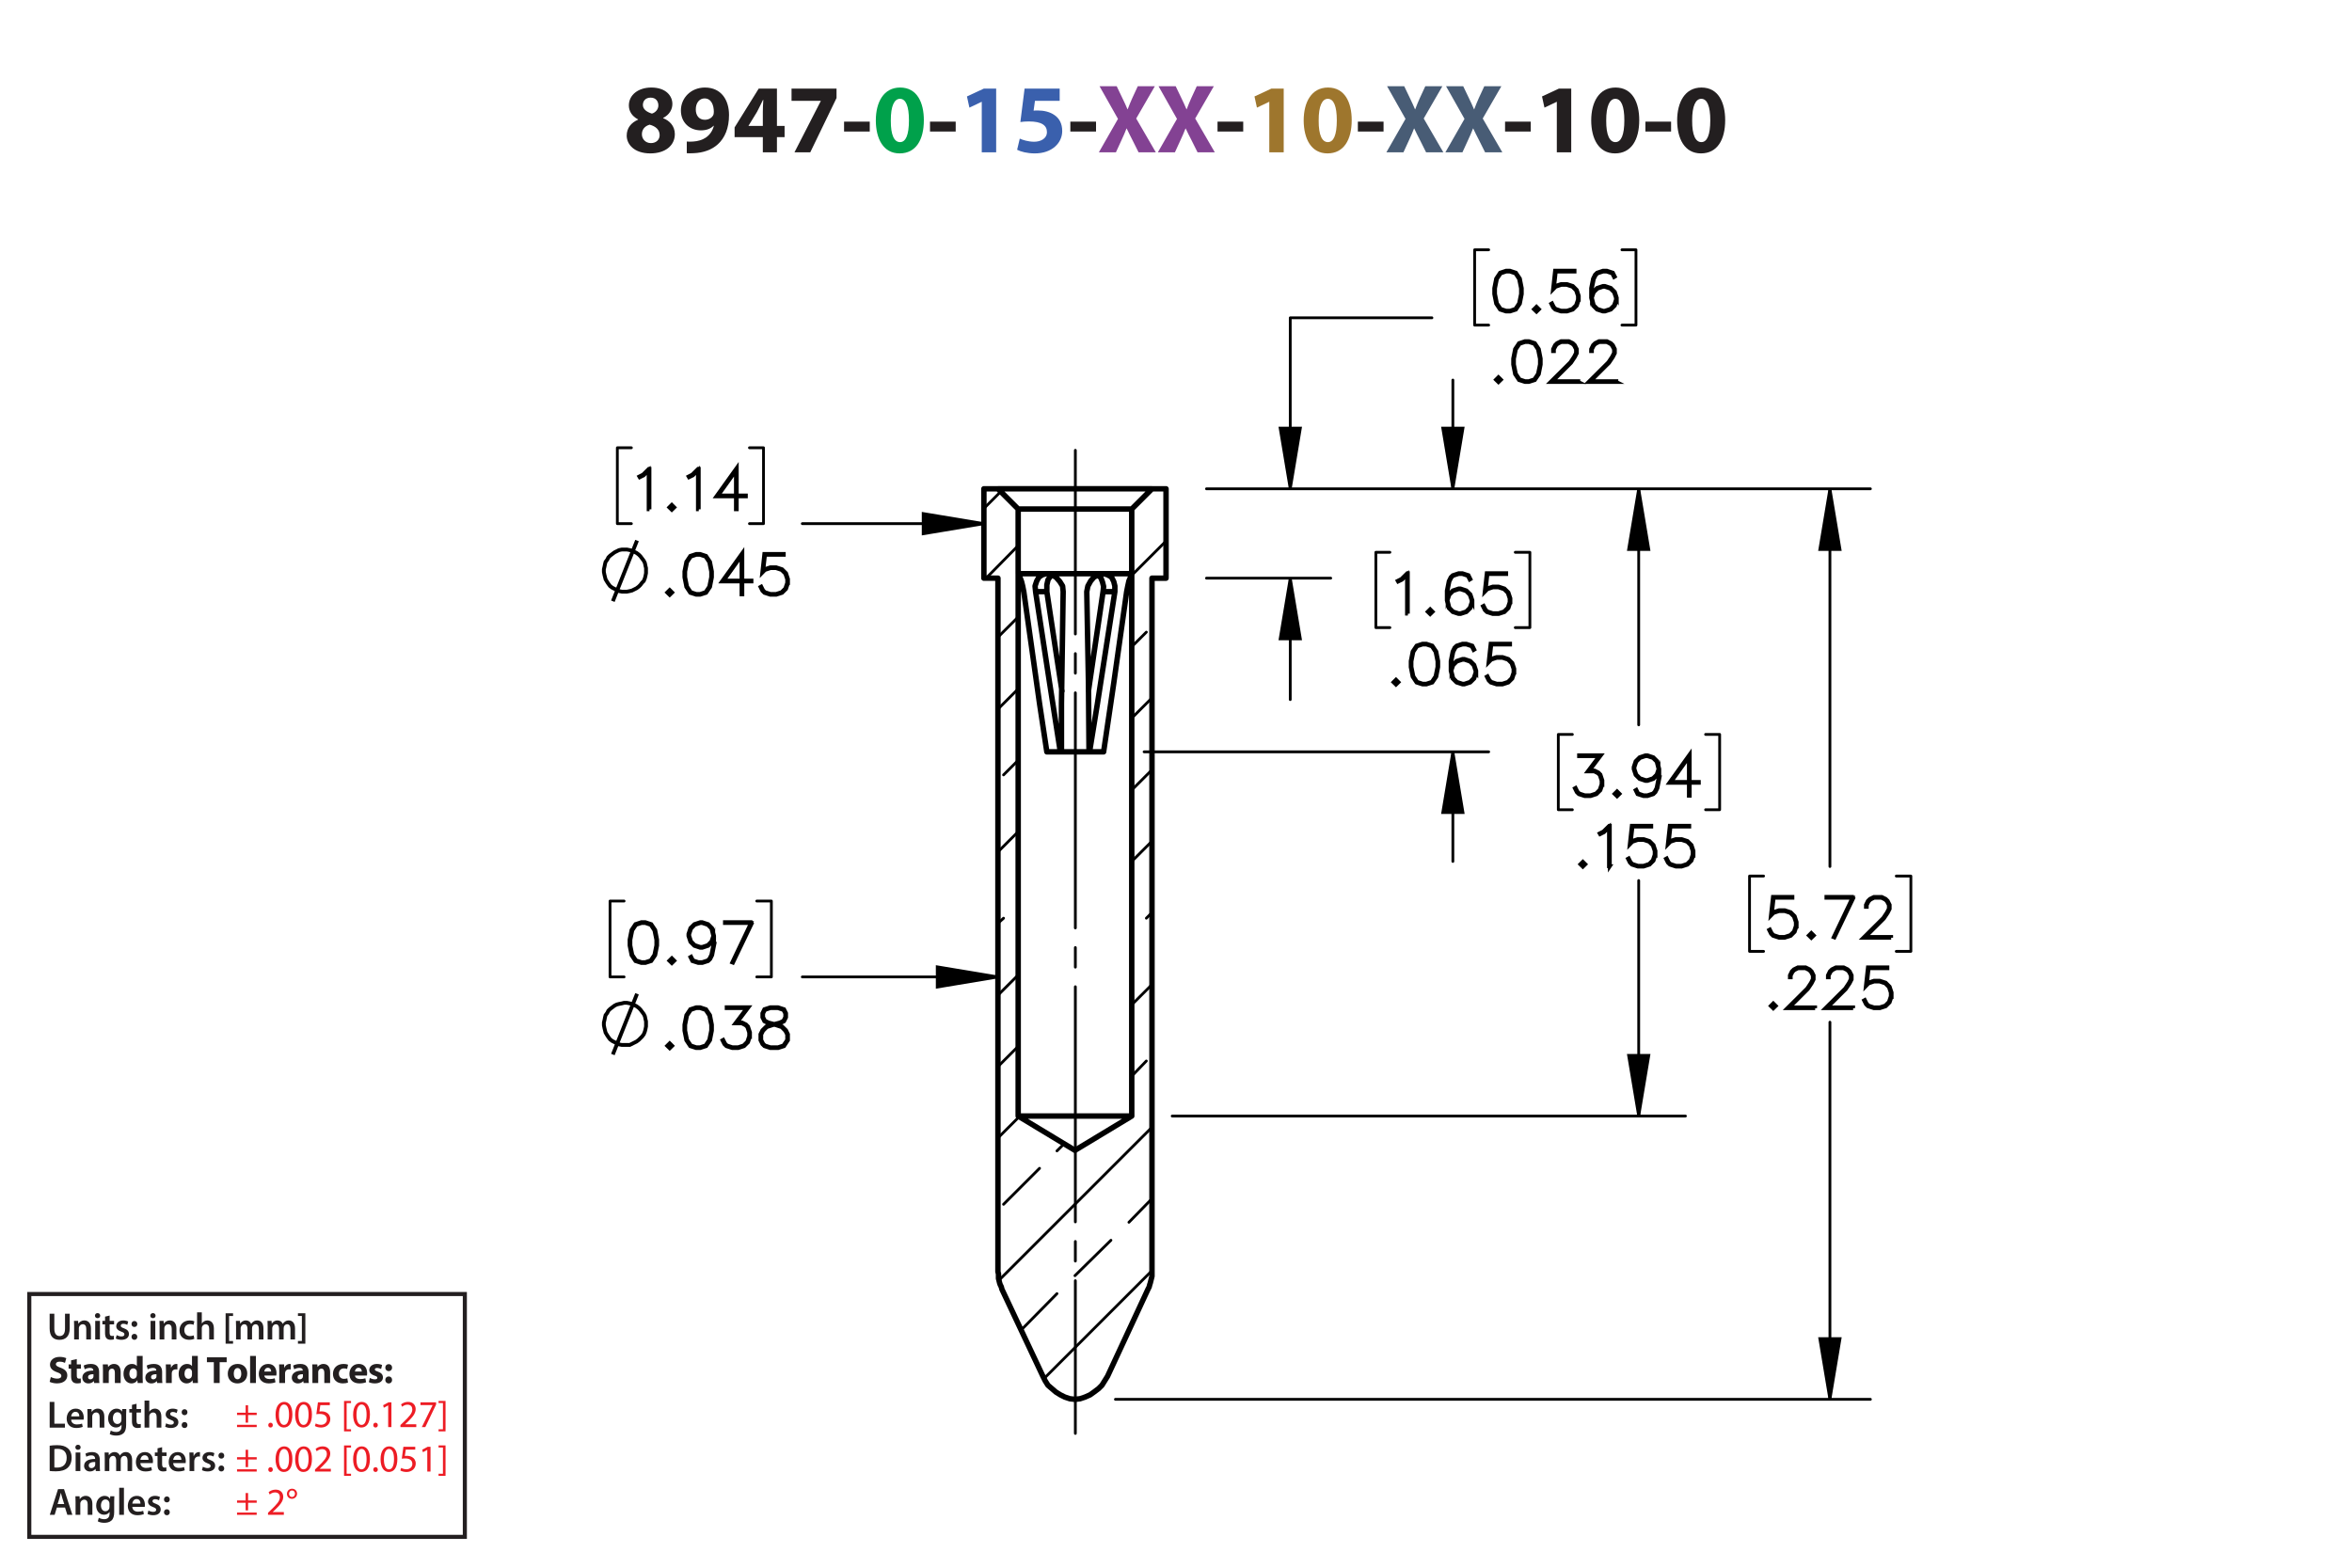 <?xml version="1.0" encoding="UTF-8"?><svg id="Layer_1" xmlns="http://www.w3.org/2000/svg" viewBox="0 0 432 288"><defs><style>.cls-1{fill:#834293;}.cls-2{stroke-width:.7px;}.cls-2,.cls-3,.cls-4,.cls-5,.cls-6,.cls-7{stroke:#000;}.cls-2,.cls-3,.cls-5,.cls-6,.cls-7,.cls-8{fill:none;}.cls-2,.cls-4,.cls-5{stroke-miterlimit:10;}.cls-9{fill:#9e762d;}.cls-3,.cls-6,.cls-7{stroke-linecap:round;stroke-linejoin:round;}.cls-4{stroke-width:.7px;}.cls-5,.cls-6,.cls-7{stroke-width:.51px;}.cls-10{fill:#485c75;}.cls-11{fill:#00a14b;}.cls-12{fill:#ed1c24;}.cls-13{fill:#231f20;}.cls-14{fill:#3a60ad;}.cls-7{stroke-dasharray:0 0 0 0 43.2 3.6 3.6 3.6;stroke-dashoffset:15.14px;}.cls-8{stroke:#231f20;stroke-width:.75px;}</style></defs><g><path class="cls-13" d="M115.109,24.92c0-1.404,.81-2.377,2.089-2.935v-.054c-1.135-.576-1.693-1.53-1.693-2.557,0-1.98,1.783-3.295,4.123-3.295,2.737,0,3.871,1.585,3.871,3.007,0,1.008-.54,1.998-1.692,2.575v.054c1.134,.432,2.143,1.404,2.143,2.917,0,2.124-1.783,3.547-4.502,3.547-2.971,0-4.339-1.675-4.339-3.259Zm6.05-.09c0-1.026-.756-1.639-1.836-1.927-.9,.252-1.422,.9-1.422,1.747-.018,.846,.63,1.639,1.656,1.639,.972,0,1.603-.63,1.603-1.458Zm-3.079-5.546c0,.792,.72,1.296,1.657,1.585,.63-.18,1.188-.756,1.188-1.494,0-.72-.415-1.44-1.422-1.44-.936,0-1.423,.612-1.423,1.35Z"/><path class="cls-13" d="M126.143,26.001c.342,.036,.648,.036,1.188,0,.828-.054,1.674-.288,2.305-.72,.756-.522,1.26-1.278,1.476-2.161l-.054-.018c-.522,.54-1.279,.846-2.341,.846-1.98,0-3.655-1.386-3.655-3.655,0-2.287,1.836-4.213,4.412-4.213,3.007,0,4.429,2.305,4.429,5.042,0,2.431-.774,4.213-2.053,5.383-1.116,1.008-2.647,1.566-4.465,1.639-.468,.036-.936,.018-1.242,0v-2.143Zm1.656-5.87c0,1.009,.54,1.873,1.657,1.873,.738,0,1.26-.36,1.512-.774,.09-.162,.144-.342,.144-.684,0-1.243-.468-2.467-1.71-2.467-.936,0-1.621,.828-1.603,2.052Z"/><path class="cls-13" d="M140.112,27.981v-2.791h-5.186v-1.782l4.429-7.13h3.349v6.86h1.404v2.052h-1.404v2.791h-2.593Zm0-4.843v-2.593c0-.703,.036-1.422,.09-2.179h-.072c-.378,.756-.684,1.44-1.081,2.179l-1.566,2.557v.036h2.629Z"/><path class="cls-13" d="M153.649,16.278v1.728l-4.825,9.975h-2.899l4.826-9.417v-.036h-5.366v-2.251h8.264Z"/><path class="cls-13" d="M159.75,22.346v1.818h-4.717v-1.818h4.717Z"/><path class="cls-11" d="M169.687,22.076c0,3.619-1.458,6.104-4.447,6.104-3.025,0-4.357-2.719-4.375-6.032,0-3.385,1.44-6.067,4.465-6.067,3.133,0,4.357,2.791,4.357,5.996Zm-6.068,.072c-.018,2.683,.63,3.961,1.692,3.961s1.639-1.333,1.639-3.997c0-2.593-.558-3.961-1.657-3.961-1.008,0-1.692,1.278-1.674,3.997Z"/><path class="cls-13" d="M175.536,22.346v1.818h-4.718v-1.818h4.718Z"/><path class="cls-14" d="M180.323,18.709h-.036l-2.233,1.062-.45-2.053,3.097-1.44h2.269v11.704h-2.647v-9.273Z"/><path class="cls-14" d="M194.634,18.529h-4.538l-.252,1.8c.252-.036,.468-.036,.756-.036,1.116,0,2.251,.252,3.079,.847,.882,.594,1.422,1.566,1.422,2.935,0,2.179-1.873,4.106-5.023,4.106-1.422,0-2.611-.324-3.259-.666l.486-2.052c.522,.252,1.585,.576,2.647,.576,1.134,0,2.341-.54,2.341-1.783,0-1.206-.955-1.945-3.295-1.945-.648,0-1.099,.036-1.585,.108l.774-6.14h6.446v2.251Z"/><path class="cls-13" d="M201.311,22.346v1.818h-4.718v-1.818h4.718Z"/><path class="cls-1" d="M209.124,27.981l-1.098-2.197c-.45-.846-.738-1.476-1.081-2.179h-.036c-.252,.703-.558,1.333-.936,2.179l-1.008,2.197h-3.133l3.511-6.14-3.385-5.996h3.151l1.062,2.215c.36,.738,.63,1.333,.918,2.017h.036c.288-.774,.522-1.315,.829-2.017l1.026-2.215h3.133l-3.421,5.924,3.601,6.212h-3.169Z"/><path class="cls-1" d="M219.959,27.981l-1.098-2.197c-.45-.846-.738-1.476-1.081-2.179h-.035c-.253,.703-.559,1.333-.936,2.179l-1.008,2.197h-3.133l3.511-6.14-3.385-5.996h3.151l1.062,2.215c.359,.738,.63,1.333,.918,2.017h.036c.288-.774,.522-1.315,.828-2.017l1.026-2.215h3.133l-3.421,5.924,3.601,6.212h-3.169Z"/><path class="cls-13" d="M228.347,22.346v1.818h-4.718v-1.818h4.718Z"/><path class="cls-9" d="M233.134,18.709h-.035l-2.233,1.062-.45-2.053,3.098-1.44h2.269v11.704h-2.647v-9.273Z"/><path class="cls-9" d="M248.273,22.076c0,3.619-1.458,6.104-4.447,6.104-3.024,0-4.357-2.719-4.375-6.032,0-3.385,1.44-6.067,4.465-6.067,3.133,0,4.357,2.791,4.357,5.996Zm-6.067,.072c-.019,2.683,.63,3.961,1.692,3.961s1.639-1.333,1.639-3.997c0-2.593-.559-3.961-1.657-3.961-1.008,0-1.692,1.278-1.674,3.997Z"/><path class="cls-13" d="M254.122,22.346v1.818h-4.717v-1.818h4.717Z"/><path class="cls-10" d="M261.935,27.981l-1.098-2.197c-.45-.846-.738-1.476-1.081-2.179h-.035c-.253,.703-.559,1.333-.936,2.179l-1.009,2.197h-3.133l3.512-6.14-3.386-5.996h3.151l1.062,2.215c.359,.738,.63,1.333,.918,2.017h.036c.288-.774,.522-1.315,.828-2.017l1.026-2.215h3.133l-3.421,5.924,3.601,6.212h-3.169Z"/><path class="cls-10" d="M272.771,27.981l-1.098-2.197c-.45-.846-.738-1.476-1.081-2.179h-.035c-.253,.703-.559,1.333-.936,2.179l-1.009,2.197h-3.133l3.512-6.14-3.386-5.996h3.151l1.062,2.215c.359,.738,.63,1.333,.918,2.017h.036c.288-.774,.522-1.315,.828-2.017l1.026-2.215h3.133l-3.421,5.924,3.601,6.212h-3.169Z"/><path class="cls-13" d="M281.158,22.346v1.818h-4.718v-1.818h4.718Z"/><path class="cls-13" d="M285.945,18.709h-.035l-2.233,1.062-.45-2.053,3.098-1.44h2.269v11.704h-2.647v-9.273Z"/><path class="cls-13" d="M301.085,22.076c0,3.619-1.458,6.104-4.447,6.104-3.024,0-4.357-2.719-4.375-6.032,0-3.385,1.44-6.067,4.465-6.067,3.133,0,4.357,2.791,4.357,5.996Zm-6.067,.072c-.019,2.683,.63,3.961,1.692,3.961s1.639-1.333,1.639-3.997c0-2.593-.559-3.961-1.657-3.961-1.008,0-1.692,1.278-1.674,3.997Z"/><path class="cls-13" d="M306.934,22.346v1.818h-4.717v-1.818h4.717Z"/><path class="cls-13" d="M316.87,22.076c0,3.619-1.458,6.104-4.447,6.104-3.024,0-4.356-2.719-4.375-6.032,0-3.385,1.44-6.067,4.465-6.067,3.134,0,4.357,2.791,4.357,5.996Zm-6.067,.072c-.019,2.683,.63,3.961,1.692,3.961s1.639-1.333,1.639-3.997c0-2.593-.559-3.961-1.656-3.961-1.009,0-1.693,1.278-1.675,3.997Z"/></g><g><g><path class="cls-13" d="M9.124,257.546h.862v3.999h1.94v.722h-2.802v-4.721Z"/><path class="cls-13" d="M13.073,260.803c.021,.616,.504,.883,1.05,.883,.399,0,.686-.057,.946-.154l.126,.596c-.294,.118-.701,.21-1.191,.21-1.106,0-1.758-.68-1.758-1.724,0-.945,.574-1.835,1.667-1.835,1.106,0,1.471,.911,1.471,1.66,0,.161-.014,.287-.028,.364h-2.283Zm1.498-.603c.007-.315-.133-.833-.708-.833-.532,0-.756,.483-.791,.833h1.498Z"/><path class="cls-13" d="M16.076,259.871c0-.392-.007-.721-.028-1.016h.756l.042,.512h.021c.147-.267,.518-.589,1.085-.589,.595,0,1.211,.386,1.211,1.464v2.024h-.861v-1.926c0-.49-.182-.861-.651-.861-.343,0-.581,.245-.672,.504-.028,.077-.035,.182-.035,.28v2.003h-.868v-2.396Z"/><path class="cls-13" d="M23.196,258.856c-.014,.231-.028,.512-.028,.981v1.934c0,.714-.147,1.226-.504,1.548-.357,.315-.848,.413-1.317,.413-.434,0-.896-.091-1.191-.273l.19-.651c.217,.126,.581,.26,.995,.26,.56,0,.981-.295,.981-1.03v-.294h-.014c-.196,.301-.546,.504-.995,.504-.847,0-1.45-.7-1.45-1.666,0-1.121,.729-1.801,1.548-1.801,.518,0,.827,.253,.987,.532h.014l.035-.455h.75Zm-.89,1.366c0-.077-.007-.161-.028-.231-.091-.315-.336-.553-.701-.553-.483,0-.84,.42-.84,1.113,0,.581,.294,1.051,.834,1.051,.322,0,.602-.21,.7-.519,.021-.091,.035-.21,.035-.309v-.553Z"/><path class="cls-13" d="M25.078,257.882v.974h.819v.644h-.819v1.506c0,.413,.112,.631,.441,.631,.147,0,.259-.021,.336-.042l.014,.658c-.126,.049-.35,.084-.624,.084-.315,0-.581-.105-.742-.28-.182-.196-.266-.505-.266-.953v-1.603h-.49v-.644h.49v-.77l.84-.203Z"/><path class="cls-13" d="M26.548,257.294h.868v2.031h.014c.105-.161,.245-.294,.427-.393,.168-.098,.371-.154,.588-.154,.581,0,1.19,.386,1.19,1.478v2.01h-.861v-1.912c0-.497-.182-.868-.658-.868-.336,0-.575,.224-.665,.483-.028,.069-.035,.161-.035,.259v2.038h-.868v-4.973Z"/><path class="cls-13" d="M30.51,261.476c.196,.119,.567,.245,.875,.245,.378,0,.546-.154,.546-.379,0-.231-.14-.35-.56-.497-.665-.231-.945-.596-.939-.994,0-.603,.497-1.072,1.289-1.072,.378,0,.708,.099,.903,.203l-.168,.609c-.147-.084-.42-.195-.721-.195-.308,0-.477,.146-.477,.356,0,.218,.161,.322,.596,.477,.616,.224,.903,.539,.91,1.044,0,.616-.483,1.065-1.387,1.065-.413,0-.784-.099-1.037-.238l.169-.623Z"/><path class="cls-13" d="M33.366,259.438c0-.322,.224-.554,.532-.554,.315,0,.525,.231,.532,.554,0,.315-.21,.546-.532,.546-.315,0-.532-.231-.532-.546Zm0,2.359c0-.321,.224-.553,.532-.553,.315,0,.525,.224,.532,.553,0,.309-.21,.547-.532,.547-.315,0-.532-.238-.532-.547Z"/></g><g><path class="cls-13" d="M9.124,265.591c.378-.064,.862-.099,1.373-.099,.882,0,1.492,.183,1.926,.547,.456,.371,.735,.932,.735,1.736,0,.841-.287,1.471-.735,1.877-.469,.428-1.218,.644-2.136,.644-.504,0-.882-.027-1.163-.062v-4.644Zm.862,3.999c.119,.021,.301,.021,.476,.021,1.121,.008,1.786-.609,1.786-1.807,.007-1.044-.595-1.639-1.674-1.639-.273,0-.469,.021-.588,.049v3.376Z"/><path class="cls-13" d="M14.809,265.885c0,.259-.19,.462-.49,.462-.287,0-.477-.203-.477-.462,0-.267,.196-.47,.483-.47,.294,0,.476,.203,.483,.47Zm-.917,4.363v-3.411h.868v3.411h-.868Z"/><path class="cls-13" d="M17.602,270.248l-.056-.378h-.021c-.21,.266-.567,.455-1.008,.455-.686,0-1.072-.497-1.072-1.016,0-.861,.763-1.296,2.024-1.289v-.056c0-.225-.091-.596-.693-.596-.336,0-.686,.105-.917,.253l-.168-.56c.252-.154,.693-.302,1.233-.302,1.092,0,1.408,.693,1.408,1.437v1.232c0,.308,.014,.609,.049,.819h-.777Zm-.112-1.667c-.609-.014-1.19,.119-1.19,.638,0,.336,.217,.49,.49,.49,.343,0,.595-.225,.672-.47,.021-.062,.028-.133,.028-.189v-.47Z"/><path class="cls-13" d="M19.24,267.853c0-.392-.007-.721-.028-1.016h.743l.035,.505h.021c.169-.267,.477-.582,1.051-.582,.448,0,.798,.253,.945,.631h.014c.119-.19,.259-.329,.42-.428,.189-.133,.406-.203,.686-.203,.567,0,1.142,.386,1.142,1.478v2.01h-.841v-1.884c0-.567-.196-.903-.609-.903-.294,0-.511,.21-.602,.455-.021,.084-.042,.189-.042,.287v2.045h-.841v-1.975c0-.477-.189-.812-.588-.812-.322,0-.54,.252-.617,.49-.035,.084-.049,.182-.049,.279v2.018h-.84v-2.396Z"/><path class="cls-13" d="M25.785,268.784c.021,.616,.504,.883,1.05,.883,.399,0,.686-.057,.946-.154l.126,.596c-.294,.118-.701,.21-1.191,.21-1.106,0-1.758-.68-1.758-1.724,0-.945,.574-1.835,1.667-1.835,1.106,0,1.471,.911,1.471,1.66,0,.161-.014,.287-.028,.364h-2.283Zm1.498-.603c.007-.315-.133-.833-.708-.833-.532,0-.756,.483-.791,.833h1.498Z"/><path class="cls-13" d="M29.775,265.863v.974h.819v.644h-.819v1.506c0,.413,.112,.631,.441,.631,.147,0,.259-.021,.336-.042l.014,.658c-.126,.049-.35,.084-.624,.084-.315,0-.581-.105-.742-.28-.182-.196-.266-.505-.266-.953v-1.603h-.49v-.644h.49v-.77l.84-.203Z"/><path class="cls-13" d="M31.812,268.784c.021,.616,.504,.883,1.05,.883,.399,0,.686-.057,.946-.154l.126,.596c-.294,.118-.701,.21-1.191,.21-1.106,0-1.758-.68-1.758-1.724,0-.945,.574-1.835,1.667-1.835,1.106,0,1.471,.911,1.471,1.66,0,.161-.014,.287-.028,.364h-2.283Zm1.498-.603c.007-.315-.133-.833-.708-.833-.532,0-.756,.483-.791,.833h1.498Z"/><path class="cls-13" d="M34.815,267.937c0-.462-.007-.791-.028-1.1h.75l.028,.651h.028c.168-.483,.567-.729,.932-.729,.084,0,.133,.008,.203,.021v.812c-.07-.014-.147-.028-.252-.028-.413,0-.693,.267-.77,.651-.014,.077-.028,.168-.028,.267v1.765h-.861v-2.312Z"/><path class="cls-13" d="M37.265,269.457c.196,.119,.567,.245,.875,.245,.378,0,.546-.154,.546-.379,0-.231-.14-.35-.56-.497-.665-.231-.945-.596-.939-.994,0-.603,.497-1.072,1.289-1.072,.378,0,.708,.099,.903,.203l-.168,.609c-.147-.084-.42-.195-.721-.195-.308,0-.477,.146-.477,.356,0,.218,.161,.322,.596,.477,.616,.224,.903,.539,.91,1.044,0,.616-.483,1.065-1.387,1.065-.413,0-.784-.099-1.037-.238l.169-.623Z"/><path class="cls-13" d="M40.121,267.419c0-.322,.224-.554,.532-.554,.315,0,.525,.231,.532,.554,0,.315-.21,.546-.532,.546-.315,0-.532-.231-.532-.546Zm0,2.359c0-.321,.224-.553,.532-.553,.315,0,.525,.224,.532,.553,0,.309-.21,.547-.532,.547-.315,0-.532-.238-.532-.547Z"/></g><g><path class="cls-13" d="M9.335,252.973c.288,.147,.729,.294,1.184,.294,.49,0,.749-.203,.749-.511,0-.295-.224-.463-.791-.666-.784-.273-1.295-.707-1.295-1.394,0-.806,.672-1.422,1.786-1.422,.532,0,.924,.112,1.205,.238l-.238,.861c-.189-.091-.525-.224-.988-.224-.462,0-.686,.21-.686,.455,0,.301,.266,.435,.875,.665,.834,.309,1.226,.742,1.226,1.408,0,.791-.609,1.464-1.905,1.464-.539,0-1.071-.141-1.337-.287l.217-.883Z"/><path class="cls-13" d="M14.103,249.667v.981h.764v.784h-.764v1.24c0,.413,.098,.602,.42,.602,.133,0,.238-.014,.315-.027l.007,.805c-.14,.057-.392,.092-.693,.092-.343,0-.63-.119-.798-.294-.196-.203-.294-.533-.294-1.016v-1.401h-.455v-.784h.455v-.742l1.044-.238Z"/><path class="cls-13" d="M17.296,254.072l-.064-.343h-.021c-.224,.273-.574,.42-.981,.42-.693,0-1.106-.504-1.106-1.051,0-.89,.798-1.316,2.01-1.31v-.049c0-.183-.098-.441-.624-.441-.35,0-.721,.119-.945,.259l-.196-.686c.238-.133,.708-.301,1.331-.301,1.142,0,1.506,.673,1.506,1.478v1.191c0,.329,.014,.644,.049,.833h-.96Zm-.127-1.618c-.56-.007-.994,.126-.994,.54,0,.273,.182,.405,.42,.405,.266,0,.483-.175,.553-.392,.014-.056,.021-.119,.021-.183v-.371Z"/><path class="cls-13" d="M18.912,251.74c0-.428-.014-.792-.028-1.093h.924l.049,.469h.021c.14-.217,.49-.546,1.058-.546,.701,0,1.226,.462,1.226,1.471v2.031h-1.065v-1.898c0-.44-.154-.742-.539-.742-.294,0-.469,.203-.54,.399-.028,.064-.042,.168-.042,.267v1.975h-1.065v-2.332Z"/><path class="cls-13" d="M26.2,249.1v3.95c0,.385,.014,.791,.028,1.022h-.945l-.049-.504h-.014c-.217,.385-.63,.581-1.072,.581-.812,0-1.464-.693-1.464-1.758-.007-1.156,.714-1.821,1.534-1.821,.42,0,.749,.147,.903,.386h.014v-1.856h1.065Zm-1.065,2.998c0-.057-.007-.134-.014-.19-.063-.287-.294-.525-.624-.525-.483,0-.735,.435-.735,.974,0,.581,.287,.945,.729,.945,.308,0,.553-.21,.616-.511,.021-.077,.028-.154,.028-.245v-.448Z"/><path class="cls-13" d="M28.867,254.072l-.064-.343h-.021c-.224,.273-.574,.42-.981,.42-.693,0-1.106-.504-1.106-1.051,0-.89,.798-1.316,2.01-1.31v-.049c0-.183-.098-.441-.624-.441-.35,0-.721,.119-.945,.259l-.196-.686c.238-.133,.708-.301,1.331-.301,1.142,0,1.506,.673,1.506,1.478v1.191c0,.329,.014,.644,.049,.833h-.96Zm-.127-1.618c-.56-.007-.994,.126-.994,.54,0,.273,.182,.405,.42,.405,.266,0,.483-.175,.553-.392,.014-.056,.021-.119,.021-.183v-.371Z"/><path class="cls-13" d="M30.482,251.775c0-.505-.014-.834-.028-1.128h.917l.035,.63h.028c.175-.497,.595-.707,.924-.707,.098,0,.147,0,.224,.014v1.002c-.077-.014-.168-.028-.287-.028-.392,0-.658,.21-.729,.54-.014,.069-.021,.153-.021,.237v1.737h-1.065v-2.297Z"/><path class="cls-13" d="M36.329,249.1v3.95c0,.385,.014,.791,.028,1.022h-.945l-.049-.504h-.014c-.217,.385-.63,.581-1.072,.581-.812,0-1.464-.693-1.464-1.758-.007-1.156,.714-1.821,1.534-1.821,.42,0,.749,.147,.903,.386h.014v-1.856h1.065Zm-1.065,2.998c0-.057-.007-.134-.014-.19-.063-.287-.294-.525-.624-.525-.483,0-.735,.435-.735,.974,0,.581,.287,.945,.729,.945,.308,0,.553-.21,.616-.511,.021-.077,.028-.154,.028-.245v-.448Z"/><path class="cls-13" d="M39.274,250.248h-1.268v-.896h3.628v.896h-1.289v3.824h-1.072v-3.824Z"/><path class="cls-13" d="M45.415,252.321c0,1.254-.89,1.828-1.807,1.828-1.002,0-1.772-.658-1.772-1.765,0-1.107,.729-1.815,1.828-1.815,1.051,0,1.751,.722,1.751,1.751Zm-2.479,.035c0,.588,.245,1.029,.701,1.029,.413,0,.679-.413,.679-1.029,0-.512-.196-1.029-.679-1.029-.511,0-.701,.525-.701,1.029Z"/><path class="cls-13" d="M45.938,249.1h1.065v4.973h-1.065v-4.973Z"/><path class="cls-13" d="M48.549,252.699c.035,.441,.469,.651,.967,.651,.364,0,.658-.049,.945-.14l.14,.722c-.35,.14-.777,.21-1.24,.21-1.163,0-1.828-.673-1.828-1.744,0-.868,.54-1.828,1.73-1.828,1.107,0,1.527,.861,1.527,1.709,0,.182-.021,.343-.035,.42h-2.206Zm1.254-.729c0-.259-.112-.693-.603-.693-.448,0-.63,.406-.658,.693h1.261Z"/><path class="cls-13" d="M51.293,251.775c0-.505-.014-.834-.028-1.128h.917l.035,.63h.028c.175-.497,.595-.707,.924-.707,.098,0,.147,0,.224,.014v1.002c-.077-.014-.168-.028-.287-.028-.392,0-.658,.21-.729,.54-.014,.069-.021,.153-.021,.237v1.737h-1.065v-2.297Z"/><path class="cls-13" d="M55.767,254.072l-.064-.343h-.021c-.224,.273-.574,.42-.981,.42-.693,0-1.106-.504-1.106-1.051,0-.89,.798-1.316,2.01-1.31v-.049c0-.183-.098-.441-.624-.441-.35,0-.721,.119-.945,.259l-.196-.686c.238-.133,.708-.301,1.331-.301,1.142,0,1.506,.673,1.506,1.478v1.191c0,.329,.014,.644,.049,.833h-.96Zm-.127-1.618c-.56-.007-.994,.126-.994,.54,0,.273,.182,.405,.42,.405,.266,0,.483-.175,.553-.392,.014-.056,.021-.119,.021-.183v-.371Z"/><path class="cls-13" d="M57.383,251.74c0-.428-.014-.792-.028-1.093h.924l.049,.469h.021c.14-.217,.49-.546,1.058-.546,.701,0,1.226,.462,1.226,1.471v2.031h-1.065v-1.898c0-.44-.154-.742-.539-.742-.294,0-.469,.203-.54,.399-.028,.064-.042,.168-.042,.267v1.975h-1.065v-2.332Z"/><path class="cls-13" d="M63.922,253.988c-.189,.084-.546,.154-.953,.154-1.106,0-1.814-.673-1.814-1.751,0-1.002,.686-1.821,1.961-1.821,.28,0,.588,.049,.812,.133l-.168,.792c-.126-.057-.315-.105-.595-.105-.56,0-.924,.399-.917,.96,0,.63,.42,.959,.939,.959,.252,0,.448-.042,.609-.104l.126,.784Z"/><path class="cls-13" d="M65.195,252.699c.035,.441,.469,.651,.967,.651,.364,0,.658-.049,.945-.14l.14,.722c-.35,.14-.777,.21-1.24,.21-1.163,0-1.828-.673-1.828-1.744,0-.868,.54-1.828,1.73-1.828,1.107,0,1.527,.861,1.527,1.709,0,.182-.021,.343-.035,.42h-2.206Zm1.254-.729c0-.259-.112-.693-.603-.693-.448,0-.63,.406-.658,.693h1.261Z"/><path class="cls-13" d="M67.932,253.141c.196,.119,.602,.259,.917,.259,.322,0,.455-.111,.455-.287,0-.175-.105-.259-.504-.392-.707-.238-.981-.623-.974-1.029,0-.638,.546-1.121,1.394-1.121,.399,0,.756,.091,.966,.196l-.189,.735c-.154-.084-.448-.196-.742-.196-.259,0-.406,.105-.406,.28,0,.161,.133,.245,.553,.393,.651,.224,.924,.553,.932,1.058,0,.637-.504,1.106-1.485,1.106-.448,0-.848-.099-1.107-.238l.19-.764Z"/><path class="cls-13" d="M70.767,251.25c0-.379,.259-.644,.63-.644s.616,.259,.624,.644c0,.364-.252,.637-.63,.637-.364,0-.624-.273-.624-.637Zm0,2.262c0-.371,.259-.644,.63-.644s.616,.267,.624,.644c0,.364-.252,.638-.63,.638-.364,0-.624-.273-.624-.638Z"/></g><g><path class="cls-12" d="M45.567,258.166v1.365h1.583v.421h-1.583v1.4h-.448v-1.4h-1.583v-.421h1.583v-1.365h.448Zm1.583,3.586v.42h-3.614v-.42h3.614Z"/><path class="cls-12" d="M49.276,261.808c0-.259,.175-.441,.42-.441,.246,0,.414,.183,.414,.441,0,.252-.161,.441-.42,.441-.245,0-.413-.19-.413-.441Z"/><path class="cls-12" d="M53.702,259.847c0,1.548-.574,2.402-1.583,2.402-.889,0-1.492-.834-1.506-2.34,0-1.526,.659-2.367,1.583-2.367,.96,0,1.506,.855,1.506,2.305Zm-2.472,.07c0,1.184,.364,1.855,.924,1.855,.63,0,.932-.735,.932-1.897,0-1.121-.287-1.856-.925-1.856-.539,0-.931,.658-.931,1.898Z"/><path class="cls-12" d="M57.293,259.847c0,1.548-.574,2.402-1.583,2.402-.889,0-1.492-.834-1.506-2.34,0-1.526,.659-2.367,1.583-2.367,.96,0,1.506,.855,1.506,2.305Zm-2.472,.07c0,1.184,.364,1.855,.924,1.855,.63,0,.932-.735,.932-1.897,0-1.121-.287-1.856-.925-1.856-.539,0-.931,.658-.931,1.898Z"/><path class="cls-12" d="M60.576,258.138h-1.737l-.175,1.17c.105-.015,.203-.028,.371-.028,.35,0,.701,.077,.981,.245,.357,.203,.651,.596,.651,1.17,0,.89-.707,1.555-1.695,1.555-.497,0-.917-.141-1.135-.28l.154-.469c.189,.111,.56,.252,.974,.252,.581,0,1.079-.379,1.079-.988-.007-.588-.399-1.008-1.31-1.008-.259,0-.462,.027-.63,.049l.294-2.186h2.178v.519Z"/><path class="cls-12" d="M63.192,262.956v-5.582h1.282v.386h-.805v4.811h.805v.385h-1.282Z"/><path class="cls-12" d="M67.947,259.847c0,1.548-.574,2.402-1.583,2.402-.889,0-1.492-.834-1.506-2.34,0-1.526,.659-2.367,1.583-2.367,.96,0,1.506,.855,1.506,2.305Zm-2.472,.07c0,1.184,.364,1.855,.924,1.855,.63,0,.932-.735,.932-1.897,0-1.121-.287-1.856-.925-1.856-.539,0-.931,.658-.931,1.898Z"/><path class="cls-12" d="M68.561,261.808c0-.259,.175-.441,.42-.441,.245,0,.413,.183,.413,.441,0,.252-.161,.441-.42,.441-.245,0-.413-.19-.413-.441Z"/><path class="cls-12" d="M71.298,258.193h-.014l-.791,.428-.119-.47,.995-.532h.525v4.553h-.595v-3.978Z"/><path class="cls-12" d="M73.551,262.172v-.378l.483-.47c1.163-1.106,1.688-1.694,1.695-2.381,0-.463-.224-.89-.903-.89-.413,0-.756,.21-.966,.385l-.196-.434c.315-.267,.763-.463,1.289-.463,.981,0,1.394,.673,1.394,1.324,0,.841-.609,1.52-1.569,2.444l-.364,.336v.014h2.045v.512h-2.907Z"/><path class="cls-12" d="M80.098,257.619v.406l-1.982,4.146h-.637l1.975-4.027v-.014h-2.227v-.512h2.872Z"/><path class="cls-12" d="M81.832,257.367v5.589h-1.281v-.385h.805v-4.818h-.805v-.386h1.281Z"/></g><g><path class="cls-12" d="M45.567,266.336v1.365h1.583v.421h-1.583v1.4h-.448v-1.4h-1.583v-.421h1.583v-1.365h.448Zm1.583,3.586v.42h-3.614v-.42h3.614Z"/><path class="cls-12" d="M49.276,269.978c0-.259,.175-.441,.42-.441,.246,0,.414,.183,.414,.441,0,.252-.161,.441-.42,.441-.245,0-.413-.19-.413-.441Z"/><path class="cls-12" d="M53.702,268.017c0,1.548-.574,2.402-1.583,2.402-.889,0-1.492-.834-1.506-2.34,0-1.526,.659-2.367,1.583-2.367,.96,0,1.506,.855,1.506,2.305Zm-2.472,.07c0,1.184,.364,1.855,.924,1.855,.63,0,.932-.735,.932-1.897,0-1.121-.287-1.856-.925-1.856-.539,0-.931,.658-.931,1.898Z"/><path class="cls-12" d="M57.293,268.017c0,1.548-.574,2.402-1.583,2.402-.889,0-1.492-.834-1.506-2.34,0-1.526,.659-2.367,1.583-2.367,.96,0,1.506,.855,1.506,2.305Zm-2.472,.07c0,1.184,.364,1.855,.924,1.855,.63,0,.932-.735,.932-1.897,0-1.121-.287-1.856-.925-1.856-.539,0-.931,.658-.931,1.898Z"/><path class="cls-12" d="M57.858,270.342v-.378l.483-.47c1.163-1.106,1.688-1.694,1.695-2.381,0-.463-.224-.89-.903-.89-.413,0-.756,.21-.966,.385l-.196-.434c.315-.267,.763-.463,1.289-.463,.981,0,1.394,.673,1.394,1.324,0,.841-.609,1.52-1.569,2.444l-.364,.336v.014h2.045v.512h-2.907Z"/><path class="cls-12" d="M63.192,271.126v-5.582h1.282v.386h-.805v4.811h.805v.385h-1.282Z"/><path class="cls-12" d="M67.947,268.017c0,1.548-.574,2.402-1.583,2.402-.889,0-1.492-.834-1.506-2.34,0-1.526,.659-2.367,1.583-2.367,.96,0,1.506,.855,1.506,2.305Zm-2.472,.07c0,1.184,.364,1.855,.924,1.855,.63,0,.932-.735,.932-1.897,0-1.121-.287-1.856-.925-1.856-.539,0-.931,.658-.931,1.898Z"/><path class="cls-12" d="M68.561,269.978c0-.259,.175-.441,.42-.441,.245,0,.413,.183,.413,.441,0,.252-.161,.441-.42,.441-.245,0-.413-.19-.413-.441Z"/><path class="cls-12" d="M72.986,268.017c0,1.548-.574,2.402-1.583,2.402-.889,0-1.492-.834-1.506-2.34,0-1.526,.659-2.367,1.583-2.367,.96,0,1.506,.855,1.506,2.305Zm-2.472,.07c0,1.184,.364,1.855,.924,1.855,.63,0,.932-.735,.932-1.897,0-1.121-.287-1.856-.925-1.856-.539,0-.931,.658-.931,1.898Z"/><path class="cls-12" d="M76.269,266.308h-1.737l-.175,1.17c.105-.015,.203-.028,.371-.028,.35,0,.701,.077,.981,.245,.357,.203,.651,.596,.651,1.17,0,.89-.707,1.555-1.695,1.555-.497,0-.917-.141-1.135-.28l.154-.469c.189,.111,.56,.252,.974,.252,.581,0,1.079-.379,1.079-.988-.007-.588-.399-1.008-1.31-1.008-.259,0-.462,.027-.63,.049l.294-2.186h2.178v.519Z"/><path class="cls-12" d="M78.48,266.363h-.014l-.791,.428-.119-.47,.995-.532h.525v4.553h-.595v-3.978Z"/><path class="cls-12" d="M81.832,265.537v5.589h-1.281v-.385h.805v-4.818h-.805v-.386h1.281Z"/></g><g><path class="cls-13" d="M10.443,276.953l-.406,1.338h-.89l1.513-4.721h1.1l1.534,4.721h-.925l-.427-1.338h-1.498Zm1.352-.651l-.371-1.162c-.091-.287-.168-.609-.238-.883h-.014c-.07,.273-.14,.603-.224,.883l-.364,1.162h1.211Z"/><path class="cls-13" d="M13.88,275.896c0-.392-.007-.721-.028-1.016h.756l.043,.512h.021c.147-.267,.518-.589,1.085-.589,.595,0,1.211,.386,1.211,1.464v2.024h-.861v-1.926c0-.49-.182-.861-.651-.861-.343,0-.582,.245-.672,.504-.028,.077-.035,.182-.035,.28v2.003h-.868v-2.396Z"/><path class="cls-13" d="M21,274.88c-.014,.231-.028,.512-.028,.981v1.934c0,.714-.147,1.226-.504,1.548-.357,.315-.848,.413-1.317,.413-.434,0-.896-.091-1.191-.273l.19-.651c.217,.126,.581,.26,.995,.26,.56,0,.981-.295,.981-1.03v-.294h-.014c-.196,.301-.546,.504-.995,.504-.847,0-1.45-.7-1.45-1.666,0-1.121,.729-1.801,1.548-1.801,.518,0,.827,.253,.987,.532h.014l.035-.455h.75Zm-.89,1.366c0-.077-.007-.161-.028-.231-.091-.315-.336-.553-.701-.553-.483,0-.84,.42-.84,1.113,0,.581,.294,1.051,.834,1.051,.322,0,.602-.21,.7-.519,.021-.091,.035-.21,.035-.309v-.553Z"/><path class="cls-13" d="M21.895,273.318h.868v4.973h-.868v-4.973Z"/><path class="cls-13" d="M24.303,276.827c.021,.616,.504,.883,1.05,.883,.399,0,.686-.057,.946-.154l.126,.596c-.294,.118-.701,.21-1.191,.21-1.106,0-1.758-.68-1.758-1.724,0-.945,.574-1.835,1.667-1.835,1.106,0,1.471,.911,1.471,1.66,0,.161-.014,.287-.028,.364h-2.283Zm1.498-.603c.007-.315-.133-.833-.708-.833-.532,0-.756,.483-.791,.833h1.498Z"/><path class="cls-13" d="M27.264,277.5c.196,.119,.567,.245,.875,.245,.378,0,.546-.154,.546-.379,0-.231-.14-.35-.56-.497-.665-.231-.945-.596-.939-.994,0-.603,.497-1.072,1.289-1.072,.378,0,.708,.099,.903,.203l-.168,.609c-.147-.084-.42-.195-.721-.195-.308,0-.477,.146-.477,.356,0,.218,.161,.322,.596,.477,.616,.224,.903,.539,.91,1.044,0,.616-.483,1.065-1.387,1.065-.413,0-.784-.099-1.037-.238l.169-.623Z"/><path class="cls-13" d="M30.12,275.462c0-.322,.224-.554,.532-.554,.315,0,.525,.231,.532,.554,0,.315-.21,.546-.532,.546-.315,0-.532-.231-.532-.546Zm0,2.359c0-.321,.224-.553,.532-.553,.315,0,.525,.224,.532,.553,0,.309-.21,.547-.532,.547-.315,0-.532-.238-.532-.547Z"/></g><g><path class="cls-12" d="M45.567,274.285v1.365h1.583v.421h-1.583v1.4h-.448v-1.4h-1.583v-.421h1.583v-1.365h.448Zm1.583,3.586v.42h-3.614v-.42h3.614Z"/><path class="cls-12" d="M49.227,278.291v-.378l.483-.47c1.163-1.106,1.688-1.694,1.695-2.381,0-.463-.224-.89-.903-.89-.413,0-.756,.21-.966,.385l-.196-.434c.315-.267,.763-.463,1.289-.463,.981,0,1.394,.673,1.394,1.324,0,.841-.609,1.52-1.569,2.444l-.364,.336v.014h2.045v.512h-2.907Z"/><path class="cls-12" d="M54.562,274.404c0,.567-.455,.939-.939,.939-.546,0-.917-.413-.917-.904-.007-.539,.413-.945,.932-.945,.574,0,.924,.435,.924,.911Zm-1.478,.034c0,.322,.238,.575,.546,.575,.315,0,.553-.26,.553-.603,0-.26-.154-.589-.553-.589-.364,0-.546,.315-.546,.616Z"/></g><rect class="cls-8" x="5.38" y="237.725" width="80" height="44.612"/><g><path class="cls-13" d="M9.979,241.343v2.753c0,.924,.385,1.352,.967,1.352,.623,0,.995-.428,.995-1.352v-2.753h.861v2.696c0,1.457-.75,2.102-1.884,2.102-1.092,0-1.8-.609-1.8-2.094v-2.704h.861Z"/><path class="cls-13" d="M13.619,243.668c0-.392-.007-.721-.028-1.016h.756l.042,.512h.021c.147-.267,.518-.589,1.085-.589,.595,0,1.211,.386,1.211,1.464v2.024h-.861v-1.926c0-.49-.182-.861-.651-.861-.343,0-.581,.245-.672,.504-.028,.077-.035,.182-.035,.28v2.003h-.868v-2.396Z"/><path class="cls-13" d="M18.407,241.7c0,.259-.19,.462-.49,.462-.287,0-.477-.203-.477-.462,0-.267,.196-.47,.483-.47,.294,0,.476,.203,.483,.47Zm-.917,4.363v-3.411h.868v3.411h-.868Z"/><path class="cls-13" d="M20.136,241.679v.974h.819v.644h-.819v1.506c0,.413,.112,.631,.441,.631,.147,0,.259-.021,.336-.043l.014,.659c-.126,.049-.35,.084-.624,.084-.315,0-.581-.105-.742-.28-.182-.196-.266-.505-.266-.953v-1.603h-.49v-.644h.49v-.77l.84-.203Z"/><path class="cls-13" d="M21.431,245.273c.196,.118,.567,.245,.875,.245,.378,0,.546-.154,.546-.379,0-.231-.14-.35-.56-.497-.665-.231-.945-.595-.939-.994,0-.603,.497-1.072,1.289-1.072,.378,0,.708,.099,.903,.203l-.168,.609c-.147-.084-.42-.195-.721-.195-.308,0-.477,.146-.477,.356,0,.218,.161,.322,.596,.477,.616,.224,.903,.539,.91,1.044,0,.616-.483,1.065-1.387,1.065-.413,0-.784-.099-1.037-.238l.169-.623Z"/><path class="cls-13" d="M24.154,243.234c0-.322,.224-.554,.532-.554,.315,0,.525,.231,.532,.554,0,.315-.21,.546-.532,.546-.315,0-.532-.231-.532-.546Zm0,2.359c0-.321,.224-.553,.532-.553,.315,0,.525,.224,.532,.553,0,.309-.21,.547-.532,.547-.315,0-.532-.238-.532-.547Z"/><path class="cls-13" d="M28.575,241.7c0,.259-.19,.462-.49,.462-.287,0-.477-.203-.477-.462,0-.267,.196-.47,.483-.47,.294,0,.476,.203,.483,.47Zm-.917,4.363v-3.411h.868v3.411h-.868Z"/><path class="cls-13" d="M29.316,243.668c0-.392-.007-.721-.028-1.016h.756l.043,.512h.021c.147-.267,.518-.589,1.085-.589,.595,0,1.211,.386,1.211,1.464v2.024h-.861v-1.926c0-.49-.182-.861-.651-.861-.343,0-.582,.245-.672,.504-.028,.077-.035,.182-.035,.28v2.003h-.868v-2.396Z"/><path class="cls-13" d="M35.695,245.958c-.182,.084-.54,.176-.967,.176-1.065,0-1.758-.68-1.758-1.737,0-1.022,.7-1.821,1.898-1.821,.315,0,.637,.07,.834,.161l-.154,.644c-.14-.062-.343-.133-.651-.133-.659,0-1.051,.483-1.044,1.106,0,.7,.456,1.1,1.044,1.1,.301,0,.511-.064,.679-.133l.119,.637Z"/><path class="cls-13" d="M36.197,241.091h.868v2.031h.014c.105-.161,.245-.294,.427-.393,.168-.098,.371-.154,.588-.154,.581,0,1.19,.386,1.19,1.478v2.01h-.861v-1.912c0-.497-.182-.868-.658-.868-.336,0-.575,.224-.665,.483-.028,.069-.035,.161-.035,.259v2.038h-.868v-4.973Z"/><path class="cls-13" d="M41.44,246.848v-5.582h1.366v.497h-.728v4.595h.728v.49h-1.366Z"/><path class="cls-13" d="M43.358,243.668c0-.392-.007-.721-.028-1.016h.743l.035,.505h.021c.169-.267,.477-.582,1.051-.582,.448,0,.798,.253,.945,.631h.014c.119-.19,.259-.329,.42-.428,.189-.133,.406-.203,.686-.203,.567,0,1.142,.386,1.142,1.478v2.01h-.841v-1.884c0-.567-.196-.903-.609-.903-.294,0-.511,.21-.602,.455-.021,.084-.042,.189-.042,.287v2.045h-.841v-1.975c0-.477-.189-.812-.588-.812-.322,0-.54,.252-.617,.49-.035,.084-.049,.182-.049,.28v2.017h-.84v-2.396Z"/><path class="cls-13" d="M49.161,243.668c0-.392-.007-.721-.028-1.016h.743l.035,.505h.021c.168-.267,.476-.582,1.05-.582,.448,0,.798,.253,.945,.631h.014c.119-.19,.259-.329,.42-.428,.189-.133,.406-.203,.686-.203,.567,0,1.142,.386,1.142,1.478v2.01h-.84v-1.884c0-.567-.196-.903-.609-.903-.294,0-.511,.21-.602,.455-.021,.084-.042,.189-.042,.287v2.045h-.841v-1.975c0-.477-.189-.812-.588-.812-.322,0-.54,.252-.617,.49-.035,.084-.049,.182-.049,.28v2.017h-.84v-2.396Z"/><path class="cls-13" d="M56.084,241.259v5.589h-1.359v-.497h.721v-4.595h-.721v-.497h1.359Z"/></g></g><g><g><path class="cls-4" d="M119.294,93.563h-.161v-7.165l-.92,.933-.714,.347-.079-.137,.69-.352,1.071-1.06h.112v7.434Z"/><path class="cls-4" d="M123.85,93.211l-.46,.449-.46-.449,.46-.46,.46,.46Zm-.22,0l-.24-.239-.24,.239,.24,.239,.24-.239Z"/><path class="cls-4" d="M128.345,93.563h-.161v-7.165l-.92,.933-.714,.347-.079-.137,.69-.352,1.071-1.06h.112v7.434Z"/><path class="cls-4" d="M136.999,91.189h-1.673v2.374h-.162v-2.374h-3.586l3.748-5.231v5.07h1.673v.161Zm-1.835-.161v-4.567l-3.268,4.567h3.268Z"/></g><path class="cls-2" d="M112.566,110.45l4.44-11.151m1.652,5.576v-.516l-.103-.413-.103-.516-.206-.413-.31-.413-.31-.413-.31-.31-.413-.31-.413-.206-.413-.206-.413-.103-.516-.103h-.929l-.516,.103-.413,.206-.413,.206-.413,.31-.413,.31-.31,.31-.206,.413-.31,.413-.103,.413-.103,.516-.103,.413v.516l.103,.516,.103,.413,.103,.413,.31,.516,.206,.31,.31,.413,.413,.31,.413,.206,.413,.206,.413,.206,.516,.103h.929l.516-.103,.413-.103,.413-.206,.413-.206,.413-.31,.31-.31,.31-.413,.31-.31,.206-.516,.103-.413,.103-.516v-.413"/><g><path class="cls-4" d="M123.466,108.844l-.46,.449-.46-.449,.46-.46,.46,.46Zm-.22,0l-.24-.239-.24,.239,.24,.239,.24-.239Z"/><path class="cls-4" d="M130.772,106.055l-.348,1.768-.734,1.089-1.092,.352h-.725l-1.092-.352-.73-1.089-.352-1.768v-1.075l.352-1.768,.73-1.089,1.092-.361h.725l1.092,.361,.734,1.089,.348,1.768v1.075Zm-.157-.024v-1.026l-.352-1.734-.671-1.011-1.014-.337h-.681l-1.014,.337-.675,1.011-.348,1.734v1.026l.348,1.734,.675,1.011,1.014,.337h.681l1.014-.337,.671-1.011,.352-1.734Z"/><path class="cls-4" d="M138.029,106.822h-1.675v2.374h-.162v-2.374h-3.589l3.751-5.231v5.07h1.675v.161Zm-1.836-.161v-4.567l-3.271,4.567h3.271Z"/><path class="cls-4" d="M144.737,107.106l-.357,1.079-.734,.728-1.083,.352h-1.072l-1.082-.352-.382-.371-.352-.709,.142-.078,.348,.689,.323,.333,1.023,.337h1.033l1.023-.337,.671-.674,.343-1.021v-.679l-.343-1.021-.671-.669-1.023-.342h-1.033l-1.023,.342-.49,.503,.377-3.453h3.584v.161h-3.442l-.318,2.848,.21-.2,1.082-.357h1.072l1.083,.357,.734,.732,.357,1.08v.723Z"/></g><g><path class="cls-4" d="M120.703,173.702l-.348,1.769-.734,1.089-1.092,.352h-.725l-1.092-.352-.73-1.089-.352-1.769v-1.075l.352-1.768,.73-1.09,1.092-.361h.725l1.092,.361,.734,1.09,.348,1.768v1.075Zm-.157-.024v-1.025l-.352-1.734-.671-1.011-1.014-.338h-.681l-1.014,.338-.675,1.011-.348,1.734v1.025l.348,1.733,.675,1.012,1.014,.337h.681l1.014-.337,.671-1.012,.352-1.733Z"/><path class="cls-4" d="M123.857,176.491l-.46,.449-.46-.449,.46-.459,.46,.459Zm-.22,0l-.24-.239-.24,.239,.24,.239,.24-.239Z"/><path class="cls-4" d="M131.163,173.702l-.348,1.769-.362,.718-.382,.371-1.083,.352h-.725l-1.102-.352-.362-.728,.142-.083,.343,.674,1.003,.337h.681l1.023-.337,.318-.332,.343-.68,.352-1.733v-1.251l-.201,.602-.734,.732-1.083,.361h-.372l-1.082-.361-.734-.732-.357-1.08v-.371l.357-1.079,.734-.729,1.082-.361h.372l1.083,.361,.734,.729,.357,1.431v1.773Zm-.157-1.764l-.343-1.357-.671-.674-1.023-.338h-.333l-1.023,.338-.67,.674-.343,1.016v.332l.343,1.022,.67,.669,1.023,.342h.333l1.023-.342,.671-.669,.343-1.012Z"/><path class="cls-4" d="M138.199,169.408l-3.574,7.454-.137-.054,3.447-7.239h-4.784v-.161h5.048Z"/></g><path class="cls-2" d="M112.566,193.724l4.44-11.151m1.652,5.576v-.516l-.103-.413-.103-.516-.206-.413-.31-.413-.31-.413-.31-.31-.413-.31-.413-.206-.413-.206-.413-.103-.516-.103h-.516l-.413,.103-.516,.103-.413,.103-.413,.206-.413,.31-.413,.31-.31,.31-.206,.413-.31,.413-.103,.413-.103,.516-.103,.413v.516l.103,.516,.103,.413,.103,.413,.31,.516,.206,.31,.31,.413,.413,.31,.413,.206,.413,.206,.413,.206,.516,.103h1.446l.413-.206,.413-.206,.413-.206,.413-.31,.31-.31,.31-.31,.31-.413,.206-.516,.103-.413,.103-.516v-.413"/><g><path class="cls-4" d="M123.466,192.124l-.46,.449-.46-.449,.46-.459,.46,.459Zm-.22,0l-.24-.239-.24,.239,.24,.239,.24-.239Z"/><path class="cls-4" d="M130.772,189.335l-.348,1.769-.734,1.089-1.092,.352h-.725l-1.092-.352-.73-1.089-.352-1.769v-1.075l.352-1.768,.73-1.09,1.092-.361h.725l1.092,.361,.734,1.09,.348,1.768v1.075Zm-.157-.024v-1.025l-.352-1.734-.671-1.011-1.014-.338h-.681l-1.014,.338-.675,1.011-.348,1.734v1.025l.348,1.733,.675,1.012,1.014,.337h.681l1.014-.337,.671-1.012,.352-1.733Z"/><path class="cls-4" d="M137.755,190.385l-.357,1.08-.734,.728-1.083,.352h-1.072l-1.082-.352-.382-.371-.352-.708,.142-.079,.348,.69,.323,.332,1.023,.337h1.033l1.023-.337,.671-.674,.343-1.022v-.679l-.343-1.02-.333-.317-.671-.343h-1.195l2.106-2.799h-3.697v-.161h4.021l-2.106,2.799h.911l.734,.361,.372,.382,.357,1.079v.723Z"/><path class="cls-4" d="M144.737,191.094l-.73,1.099-1.092,.352h-1.425l-1.082-.352-.382-.371-.362-.728v-1.09l.362-.732,.73-.718,1.116-.372-.754-.181-.734-.371-.367-.737v-.742l.367-.748,1.106-.361h1.425l1.102,.361,.372,.748v.742l-.372,.737-.734,.371-.75,.181,.039,.01,1.073,.362,.734,.718,.357,.732v1.09Zm-.157-.04v-1.011l-.343-.669-.671-.684-1.033-.337-.333-.094-.328,.094-1.033,.337-.676,.684-.338,.669v1.011l.338,.67,.323,.332,1.023,.337h1.381l1.014-.337,.676-1.002Zm-.352-4.2v-.664l-.333-.649-1.004-.338h-1.381l-1.004,.338-.333,.649v.664l.333,.659,.671,.327,1.023,.264,1.023-.264,.671-.327,.333-.659Z"/></g><g><path class="cls-4" d="M279.519,54.022l-.348,1.768-.735,1.089-1.092,.352h-.725l-1.092-.352-.73-1.089-.352-1.768v-1.075l.352-1.768,.73-1.089,1.092-.361h.725l1.092,.361,.735,1.089,.348,1.768v1.075Zm-.157-.024v-1.026l-.352-1.734-.671-1.011-1.014-.337h-.681l-1.014,.337-.676,1.011-.348,1.734v1.026l.348,1.734,.676,1.011,1.014,.337h.681l1.014-.337,.671-1.011,.352-1.734Z"/><path class="cls-4" d="M282.671,56.811l-.46,.449-.46-.449,.46-.46,.46,.46Zm-.22,0l-.24-.239-.24,.239,.24,.239,.24-.239Z"/><path class="cls-4" d="M289.978,55.072l-.358,1.079-.734,.728-1.082,.352h-1.072l-1.082-.352-.382-.371-.352-.709,.142-.078,.348,.689,.323,.333,1.023,.337h1.033l1.023-.337,.671-.674,.343-1.021v-.679l-.343-1.021-.671-.669-1.023-.342h-1.033l-1.023,.342-.489,.503,.377-3.453h3.584v.161h-3.442l-.318,2.848,.211-.2,1.082-.357h1.072l1.082,.357,.734,.732,.358,1.08v.723Z"/><path class="cls-4" d="M296.961,55.072l-.358,1.079-.734,.728-1.082,.352h-.372l-1.082-.352-.734-.728-.357-1.431v-1.773l.348-1.768,.362-.723,.382-.366,1.082-.361h.725l1.102,.361,.362,.728-.142,.084-.343-.674-1.004-.337h-.681l-1.023,.337-.318,.332-.343,.679-.352,1.734v1.25l.201-.601,.734-.732,1.082-.361h.372l1.082,.361,.734,.732,.358,1.08v.372Zm-.157-.025v-.327l-.343-1.02-.671-.669-1.023-.342h-.333l-1.023,.342-.671,.669-.343,1.011,.343,1.358,.671,.674,1.023,.337h.333l1.023-.337,.671-.674,.343-1.021Z"/></g><g><path class="cls-4" d="M275.688,69.755l-.46,.449-.46-.449,.46-.46,.46,.46Zm-.22,0l-.24-.239-.24,.239,.24,.239,.24-.239Z"/><path class="cls-4" d="M282.995,66.966l-.348,1.768-.735,1.089-1.092,.352h-.725l-1.092-.352-.73-1.089-.352-1.768v-1.075l.352-1.768,.73-1.089,1.092-.361h.725l1.092,.361,.735,1.089,.348,1.768v1.075Zm-.157-.024v-1.026l-.352-1.734-.671-1.011-1.014-.337h-.681l-1.014,.337-.676,1.011-.348,1.734v1.026l.348,1.734,.676,1.011,1.014,.337h.681l1.014-.337,.671-1.011,.352-1.734Z"/><path class="cls-4" d="M289.898,70.175h-5.103l3.639-3.62,.69-1.04,.343-.684v-.659l-.343-.669-.328-.332-.676-.337h-1.361l-.671,.337-.333,.332-.343,.669v.332h-.156v-.371l.357-.733,.372-.366,.734-.361h1.444l.73,.361,.372,.366,.363,.733v.742l-.363,.718-.71,1.06-3.383,3.37h4.725v.151Z"/><path class="cls-4" d="M296.882,70.175h-5.103l3.639-3.62,.69-1.04,.343-.684v-.659l-.343-.669-.328-.332-.676-.337h-1.361l-.671,.337-.333,.332-.343,.669v.332h-.156v-.371l.357-.733,.372-.366,.734-.361h1.444l.73,.361,.372,.366,.363,.733v.742l-.363,.718-.71,1.06-3.383,3.37h4.725v.151Z"/></g><g><path class="cls-4" d="M258.588,112.734h-.162v-7.165l-.92,.933-.715,.347-.078-.137,.69-.352,1.072-1.06h.112v7.434Z"/><path class="cls-4" d="M263.144,112.382l-.46,.449-.46-.449,.46-.46,.46,.46Zm-.22,0l-.24-.239-.239,.239,.239,.239,.24-.239Z"/><path class="cls-4" d="M270.447,110.644l-.357,1.079-.734,.728-1.082,.352h-.371l-1.082-.352-.734-.728-.357-1.431v-1.773l.348-1.768,.362-.723,.382-.366,1.082-.361h.724l1.102,.361,.362,.728-.142,.084-.343-.674-1.004-.337h-.68l-1.023,.337-.318,.332-.343,.679-.352,1.734v1.25l.2-.601,.734-.732,1.082-.361h.371l1.082,.361,.734,.732,.357,1.08v.372Zm-.157-.025v-.327l-.342-1.02-.671-.669-1.023-.342h-.332l-1.023,.342-.671,.669-.342,1.011,.342,1.358,.671,.674,1.023,.337h.332l1.023-.337,.671-.674,.342-1.021Z"/><path class="cls-4" d="M277.427,110.644l-.357,1.079-.734,.728-1.082,.352h-1.071l-1.082-.352-.382-.371-.352-.709,.143-.078,.348,.689,.322,.333,1.023,.337h1.032l1.023-.337,.671-.674,.342-1.021v-.679l-.342-1.021-.671-.669-1.023-.342h-1.032l-1.023,.342-.489,.503,.377-3.453h3.583v.161h-3.441l-.317,2.848,.21-.2,1.082-.357h1.071l1.082,.357,.734,.732,.357,1.08v.723Z"/></g><g><path class="cls-4" d="M256.866,125.326l-.46,.449-.46-.449,.46-.46,.46,.46Zm-.22,0l-.24-.239-.24,.239,.24,.239,.24-.239Z"/><path class="cls-4" d="M264.173,122.537l-.348,1.768-.735,1.089-1.092,.352h-.725l-1.092-.352-.73-1.089-.352-1.768v-1.075l.352-1.768,.73-1.089,1.092-.361h.725l1.092,.361,.735,1.089,.348,1.768v1.075Zm-.157-.024v-1.026l-.352-1.734-.671-1.011-1.014-.337h-.681l-1.014,.337-.676,1.011-.348,1.734v1.026l.348,1.734,.676,1.011,1.014,.337h.681l1.014-.337,.671-1.011,.352-1.734Z"/><path class="cls-4" d="M271.155,123.587l-.358,1.079-.734,.728-1.082,.352h-.372l-1.082-.352-.734-.728-.357-1.431v-1.773l.348-1.768,.362-.723,.382-.366,1.082-.361h.725l1.102,.361,.362,.728-.142,.084-.343-.674-1.004-.337h-.681l-1.023,.337-.318,.332-.343,.679-.352,1.734v1.25l.201-.601,.734-.732,1.082-.361h.372l1.082,.361,.734,.732,.358,1.08v.372Zm-.157-.025v-.327l-.343-1.02-.671-.669-1.023-.342h-.333l-1.023,.342-.671,.669-.343,1.011,.343,1.358,.671,.674,1.023,.337h.333l1.023-.337,.671-.674,.343-1.021Z"/><path class="cls-4" d="M278.139,123.587l-.358,1.079-.734,.728-1.082,.352h-1.072l-1.082-.352-.382-.371-.352-.709,.142-.078,.348,.689,.323,.333,1.023,.337h1.033l1.023-.337,.671-.674,.343-1.021v-.679l-.343-1.021-.671-.669-1.023-.342h-1.033l-1.023,.342-.489,.503,.377-3.453h3.584v.161h-3.442l-.318,2.848,.211-.2,1.082-.357h1.072l1.082,.357,.734,.732,.358,1.08v.723Z"/></g><g><path class="cls-4" d="M294.317,144.094l-.358,1.08-.734,.728-1.082,.352h-1.072l-1.082-.352-.382-.371-.352-.708,.142-.079,.348,.689,.323,.332,1.023,.337h1.033l1.023-.337,.671-.674,.343-1.021v-.679l-.343-1.02-.333-.317-.671-.343h-1.194l2.106-2.799h-3.697v-.161h4.021l-2.106,2.799h.91l.734,.361,.372,.382,.358,1.079v.723Z"/><path class="cls-4" d="M297.47,145.833l-.46,.449-.46-.449,.46-.459,.46,.459Zm-.22,0l-.24-.239-.24,.239,.24,.239,.24-.239Z"/><path class="cls-4" d="M304.776,143.044l-.348,1.769-.363,.717-.382,.371-1.082,.352h-.725l-1.102-.352-.362-.728,.142-.083,.343,.674,1.004,.337h.681l1.023-.337,.318-.332,.343-.679,.352-1.733v-1.251l-.201,.602-.734,.732-1.082,.361h-.372l-1.082-.361-.734-.732-.357-1.08v-.371l.357-1.079,.734-.729,1.082-.361h.372l1.082,.361,.734,.729,.358,1.431v1.773Zm-.157-1.764l-.343-1.357-.671-.674-1.023-.338h-.333l-1.023,.338-.671,.674-.343,1.016v.332l.343,1.022,.671,.669,1.023,.342h.333l1.023-.342,.671-.669,.343-1.012Z"/><path class="cls-4" d="M312.033,143.811h-1.675v2.373h-.161v-2.373h-3.589l3.75-5.231v5.07h1.675v.161Zm-1.836-.161v-4.567l-3.272,4.567h3.272Z"/></g><g><path class="cls-4" d="M291.187,158.777l-.46,.449-.46-.449,.46-.459,.46,.459Zm-.22,0l-.24-.239-.239,.239,.239,.239,.24-.239Z"/><path class="cls-4" d="M295.685,159.129h-.162v-7.166l-.92,.934-.715,.347-.078-.137,.69-.352,1.072-1.06h.112v7.435Z"/><path class="cls-4" d="M304.069,157.038l-.357,1.08-.734,.728-1.082,.352h-1.071l-1.082-.352-.382-.371-.352-.708,.143-.079,.348,.69,.322,.332,1.023,.337h1.032l1.023-.337,.671-.674,.342-1.022v-.679l-.342-1.02-.671-.67-1.023-.342h-1.032l-1.023,.342-.489,.504,.377-3.454h3.583v.161h-3.441l-.317,2.848,.21-.2,1.082-.356h1.071l1.082,.356,.734,.733,.357,1.079v.723Z"/><path class="cls-4" d="M311.049,157.038l-.357,1.08-.734,.728-1.082,.352h-1.071l-1.082-.352-.382-.371-.352-.708,.143-.079,.348,.69,.322,.332,1.023,.337h1.032l1.023-.337,.671-.674,.342-1.022v-.679l-.342-1.02-.671-.67-1.023-.342h-1.032l-1.023,.342-.489,.504,.377-3.454h3.583v.161h-3.441l-.317,2.848,.21-.2,1.082-.356h1.071l1.082,.356,.734,.733,.357,1.079v.723Z"/></g><g><path class="cls-4" d="M329.997,170.112l-.358,1.08-.734,.728-1.082,.352h-1.072l-1.082-.352-.382-.371-.352-.708,.142-.079,.348,.69,.323,.332,1.023,.337h1.033l1.023-.337,.671-.674,.343-1.022v-.679l-.343-1.02-.671-.67-1.023-.342h-1.033l-1.023,.342-.489,.504,.377-3.454h3.584v.161h-3.442l-.318,2.848,.211-.2,1.082-.356h1.072l1.082,.356,.734,.733,.358,1.079v.723Z"/><path class="cls-4" d="M333.149,171.852l-.46,.449-.46-.449,.46-.459,.46,.459Zm-.22,0l-.24-.239-.24,.239,.24,.239,.24-.239Z"/><path class="cls-4" d="M340.51,164.769l-3.575,7.454-.137-.054,3.447-7.239h-4.784v-.161h5.049Z"/><path class="cls-4" d="M347.36,172.272h-5.103l3.639-3.619,.69-1.041,.343-.684v-.659l-.343-.669-.328-.332-.676-.338h-1.361l-.671,.338-.333,.332-.343,.669v.332h-.156v-.371l.357-.732,.372-.367,.734-.361h1.444l.73,.361,.372,.367,.363,.732v.742l-.363,.718-.71,1.06-3.383,3.37h4.725v.151Z"/></g><g><path class="cls-4" d="M326.167,184.797l-.46,.449-.46-.449,.46-.459,.46,.459Zm-.22,0l-.24-.239-.24,.239,.24,.239,.24-.239Z"/><path class="cls-4" d="M333.394,185.217h-5.103l3.639-3.619,.69-1.041,.343-.684v-.659l-.343-.669-.328-.332-.676-.338h-1.361l-.671,.338-.333,.332-.343,.669v.332h-.156v-.371l.357-.732,.372-.367,.734-.361h1.444l.73,.361,.372,.367,.363,.732v.742l-.363,.718-.71,1.06-3.383,3.37h4.725v.151Z"/><path class="cls-4" d="M340.377,185.217h-5.103l3.639-3.619,.69-1.041,.343-.684v-.659l-.343-.669-.328-.332-.676-.338h-1.361l-.671,.338-.333,.332-.343,.669v.332h-.156v-.371l.357-.732,.372-.367,.734-.361h1.444l.73,.361,.372,.367,.363,.732v.742l-.363,.718-.71,1.06-3.383,3.37h4.725v.151Z"/><path class="cls-4" d="M347.44,183.058l-.358,1.08-.734,.728-1.082,.352h-1.072l-1.082-.352-.382-.371-.352-.708,.142-.079,.348,.69,.323,.332,1.023,.337h1.033l1.023-.337,.671-.674,.343-1.022v-.679l-.343-1.02-.671-.67-1.023-.342h-1.033l-1.023,.342-.489,.504,.377-3.454h3.584v.161h-3.442l-.318,2.848,.211-.2,1.082-.356h1.072l1.082,.356,.734,.733,.358,1.079v.723Z"/></g><path class="cls-5" d="M336.109,257.069l-1.859-11.151h3.717l-1.859,11.151m0-167.27l1.859,11.151h-3.717l1.859-11.151m-35.122,115.231l-1.859-11.151h3.717l-1.859,11.151m0-115.231l1.859,11.151h-3.717l1.859-11.151m-34.133,48.322l1.859,11.151h-3.717l1.859-11.151m0-48.322l-1.859-11.151h3.717l-1.859,11.151m-29.867,0l-1.859-11.151h3.717l-1.859,11.151m0,16.417l1.859,11.151h-3.717l1.859-11.151m-53.692,73.258l-11.151,1.859v-3.717l11.151,1.859m-2.581-83.274l-11.151,1.859v-3.717l11.151,1.859"/><line class="cls-7" x1="197.514" y1="263.334" x2="197.514" y2="82.725"/><path class="cls-6" d="M336.109,257.069v-69.283m0-97.987v69.386m-131.235,97.884h138.669M221.601,89.799h121.942m7.434,84.977h-2.685m2.685-13.836v13.836m-2.685-13.836h2.685m-29.634,13.836h2.581m-2.581-13.836v13.836m2.581-13.836h-2.581m-20.357,44.089v-43.263m0-71.968v43.366m-85.684,71.864h94.27m-87.972-115.231h87.972m6.282,58.958h-2.581m2.581-13.836v13.836m-2.581-13.836h2.581m-29.634,13.836h2.581m-2.581-13.836v13.836m2.581-13.836h-2.581m-19.368,3.201v20.134m0-68.457v-19.978m-56.713,68.3h63.294m-51.833-48.322h54.414m4.984,25.503h-2.685m2.685-13.836v13.836m-2.685-13.836h2.685m-28.291,13.836h2.581m-2.581-13.836v13.836m2.581-13.836h-2.581m-15.722,4.75v22.303m0-70.131v31.411m26.02-31.411h-26.02m-15.385,31.411h22.819m-22.819,16.417h22.819m56.066-46.486h-2.581m2.581-13.836v13.836m-2.581-13.836h2.581m-29.634,13.836h2.581m-2.581-13.836v13.836m2.581-13.836h-2.581m-87.559,133.581h-35.932m-5.679,0h-2.685m2.685-13.939v13.939m-2.685-13.939h2.685m-29.634,13.939h2.581m-2.581-13.939v13.939m2.581-13.939h-2.581m68.663-69.335h-33.351m33.351,1.032v6.402m33.454-6.402v6.402m-73.929-7.434h-2.581m2.581-13.939v13.939m-2.581-13.939h2.581m-26.846,13.939h2.581m-2.581-13.939v13.939m2.581-13.939h-2.581"/><path d="M336.109,257.069l-1.859-11.151h3.717m-1.859-156.119l1.859,11.151h-3.717m-33.264,104.079l-1.859-11.151h3.717m-1.859-104.079l1.859,11.151h-3.717m-32.275,37.171l1.859,11.151h-3.717m1.859-59.474l-1.859-11.151h3.717m-31.726,11.151l-1.859-11.151h3.717m-1.859,27.569l1.859,11.151h-3.717m-51.833,62.107l-11.151,1.859v-3.717m8.57-81.415l-11.151,1.859v-3.717"/><path class="cls-6" d="M180.713,93.413l3.098-3.098m-.516,26.743l3.717-3.717m-2.685,29.014l2.685-2.685m20.857-20.857l2.685-2.685m-27.259,53.485l1.032-.929m23.542-23.542l3.717-3.717m-28.291,54.518l3.717-3.717m23.542-23.542l1.032-1.032m-27.259,53.588l6.608-6.608m3.201-3.201l1.342-1.342m12.39-12.39l2.685-2.788m-22.922,49.355l6.505-6.608m3.304-3.304l6.608-6.505m3.304-3.304l4.233-4.337m-24.574-119.98l-5.885,5.989m5.885,20.341l-3.717,3.717m30.873-30.873l-6.298,6.298m-20.857,47.083l-3.717,3.717m28.291-28.291l-3.717,3.717m-20.857,47.187l-3.717,3.717m28.291-28.291l-3.717,3.717m-20.651,46.877l-3.924,3.924m28.291-28.188l-3.717,3.717m3.717,22.509l-28.085,28.085m28.085-1.755l-19.825,19.825"/><path class="cls-3" d="M199.918,126.97l.206-1.446,2.478-16.83m-2.581,29.427h.103m-5.369,0h.206m-2.685-29.427l1.549,10.222,1.239,8.054m-4.853-18.276l2.581,16.83,1.962,12.597m-6.712-29.427l-.206-1.032-.206-.826-.31-.826-.206-.413-.103-.206m5.266,32.731l-1.342-8.88-2.891-20.547m4.233,29.427h2.478m12.184-29.427l-2.375,16.83-1.859,12.597m5.163-32.731h0l-.103,.206-.103,.413-.31,.723-.206,.929-.206,1.032m-6.815,29.427l1.446-8.88,3.201-20.547m-4.646,29.427h2.581m2.065-29.427v-1.032l-.206-.826-.413-.826-.723-.413-.723-.206m-.103,3.304l.103-.929-.206-.826-.31-.826-.516-.413m3.098,2.994h-2.168m-10.325-3.304h-.103l-.723,.206-.62,.413-.413,.723-.31,.929,.103,1.032m0,0h2.065m1.032-2.994l-.413,.206-.413,.62-.206,.929v1.239m2.685,29.427v-8.88l.31-20.547m-.31,29.427h5.059m-.413-29.427l.31,16.83,.103,12.597m2.685-32.731h-.103l-.826,.206-.826,.413-.62,.723-.516,.929-.206,1.032m-4.337,0l-.103-1.032-.516-.826-.723-.826-.826-.413-.826-.206m-5.266-11.874h20.857m-20.857,11.874h5.266m0,0h10.429m0,0h5.163m3.717-15.591h-28.291m24.574,115.231h-20.857m23.852,31.802l.206-.413,.103-.413,.103-.31,.103-.413,.103-.413,.103-.413v-.826m0,0V106.216m0,0h2.581m0,0v-16.417m0,0h-2.581m0,0l-3.717,3.717m0,0v111.513m0,0l-10.429,6.298m0,0l-10.429-6.298m0,0V93.516m0,0l-3.717-3.717m0,0h-2.581m0,0v16.417m0,0h2.581m0,0v127.414m0,0l.103,.413v.826l.103,.413,.103,.413,.103,.31,.206,.413,.103,.413m0,0l7.537,16.004m0,0l.413,.826,.516,.826,.723,.62,.723,.62,.826,.516,.826,.413,.929,.31,.929,.103m0,0l.929-.103,.929-.31,.929-.413,.723-.516,.826-.62,.62-.62,.516-.826,.516-.826m0,0l7.434-16.004m-2.994-131.441v-11.874m-20.857,0v11.874"/></g></svg>